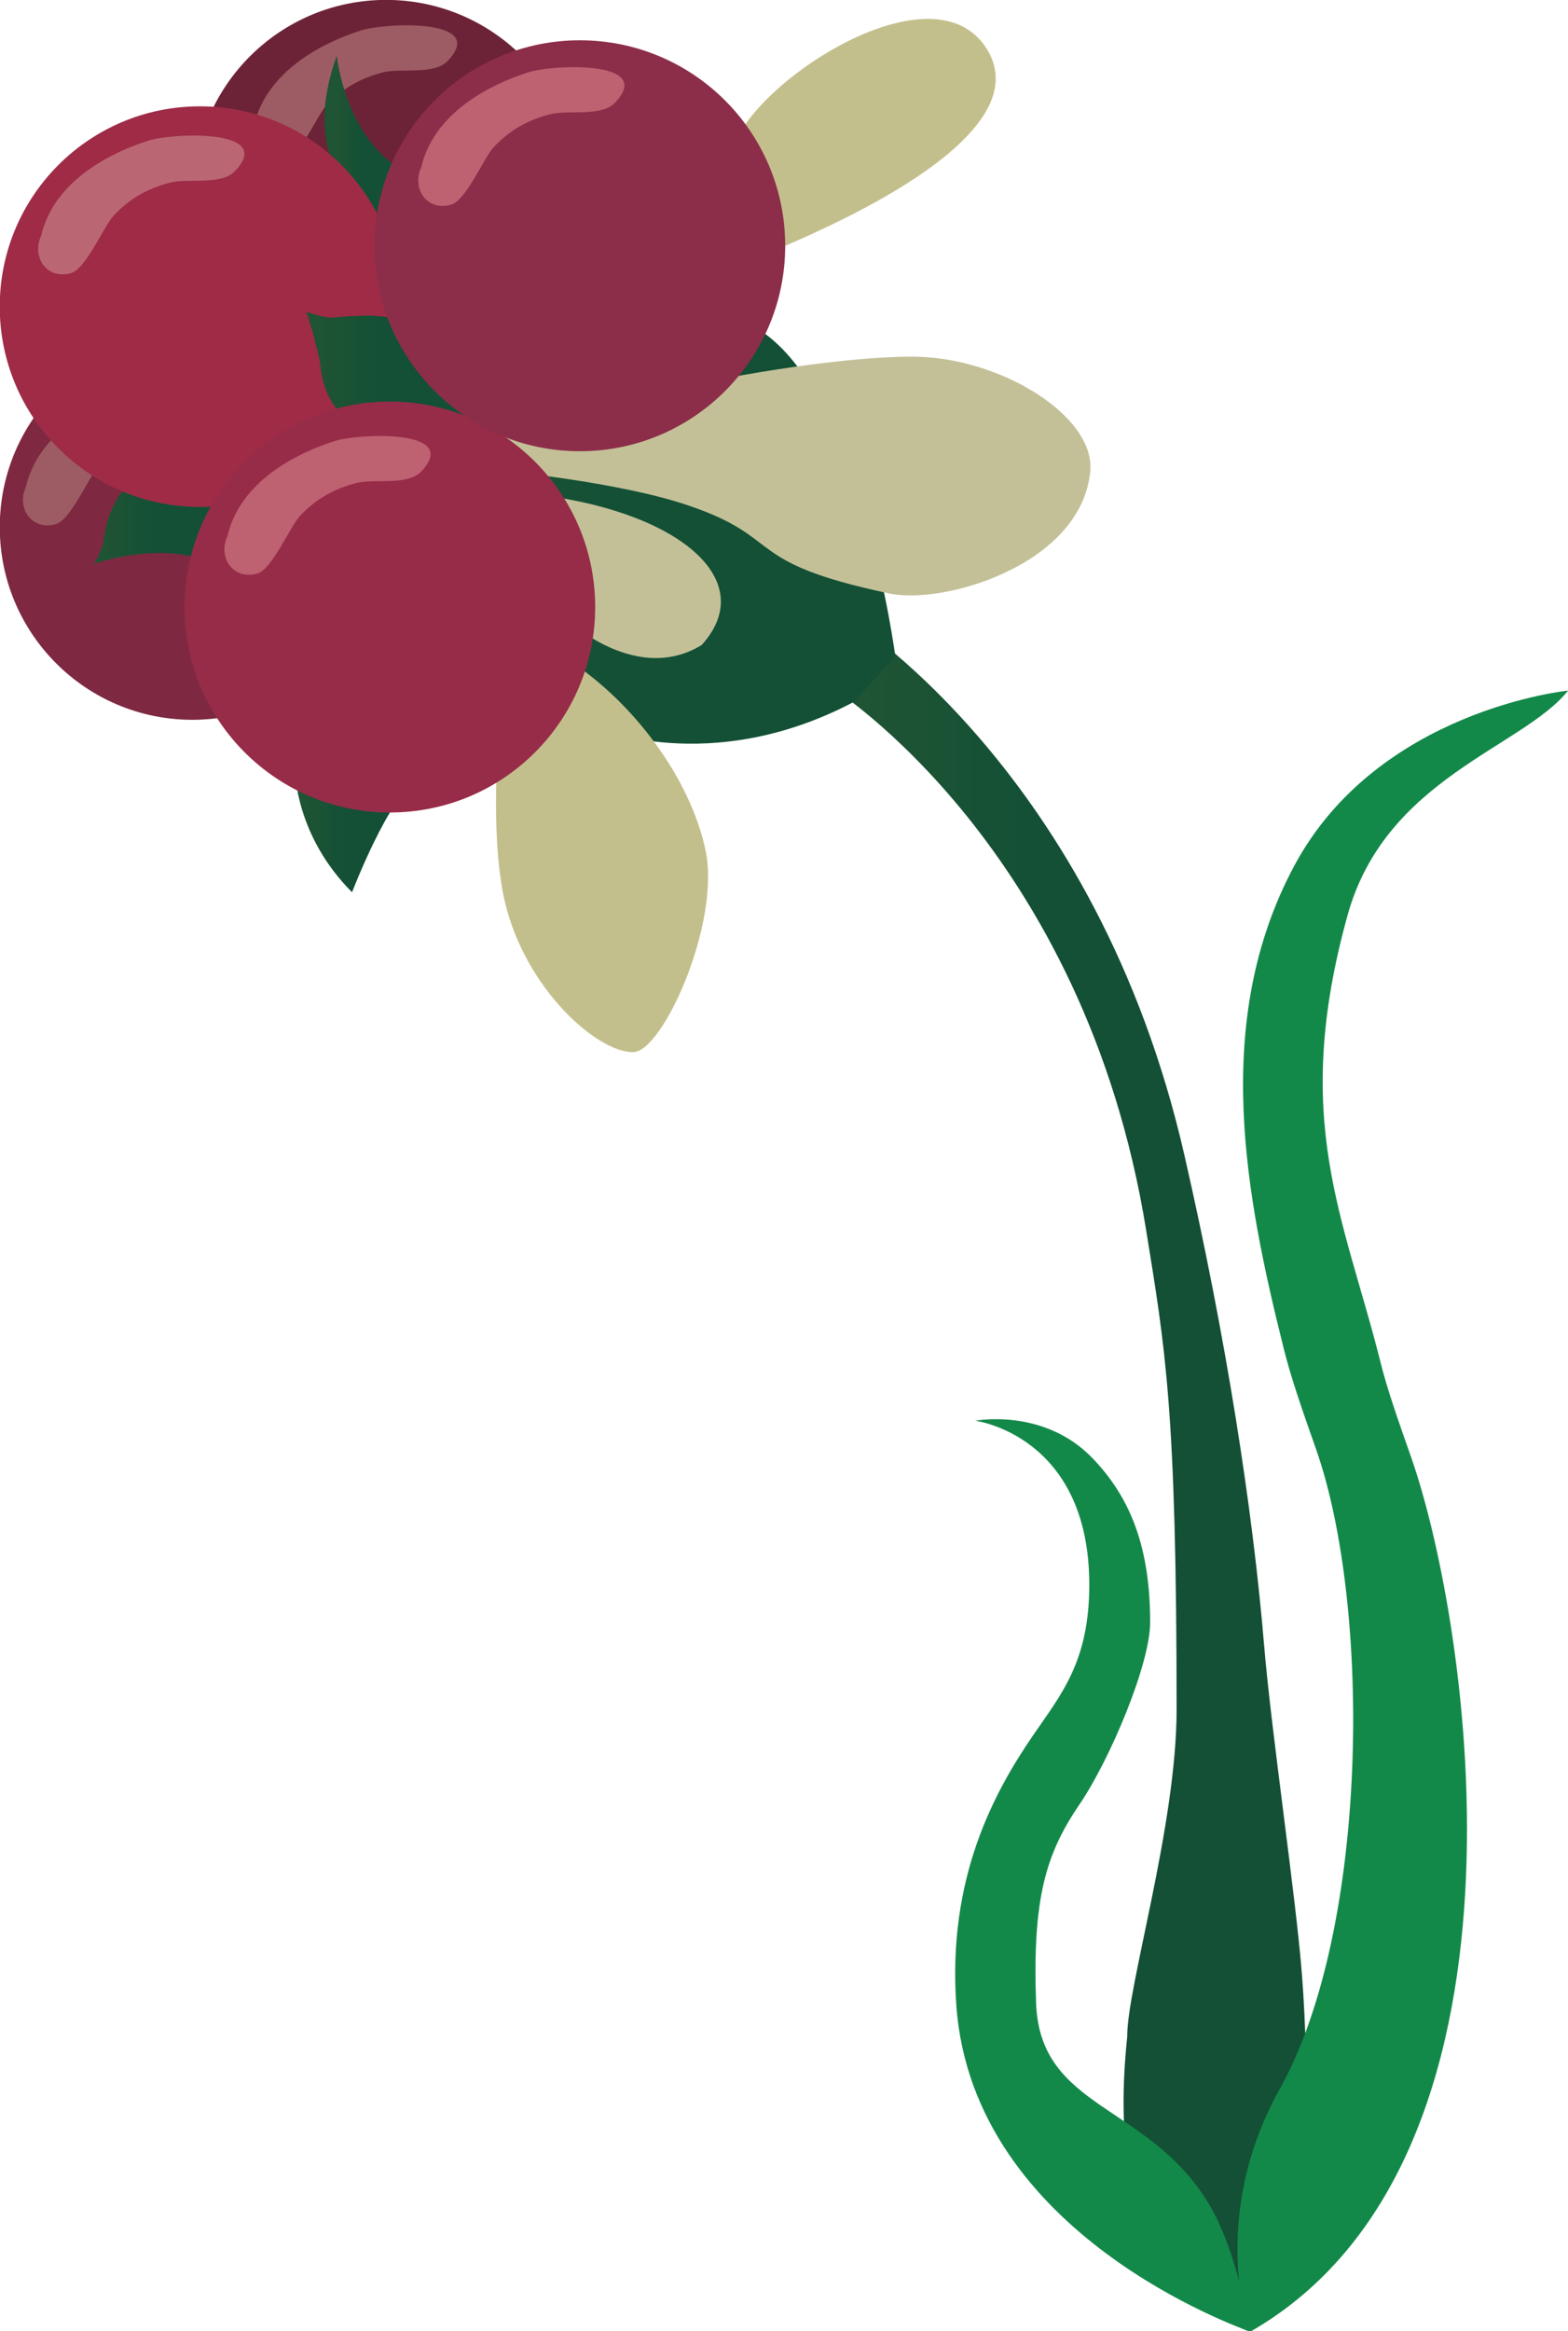 <?xml version="1.0" encoding="UTF-8" standalone="no"?>
<!-- Created with Inkscape (http://www.inkscape.org/) -->

<svg
   width="24.261mm"
   height="36.045mm"
   viewBox="0 0 24.261 36.045"
   version="1.1"
   id="svg1"
   inkscape:version="1.3.2 (091e20e, 2023-11-25, custom)"
   sodipodi:docname="Spiderwort.svg"
   xmlns:inkscape="http://www.inkscape.org/namespaces/inkscape"
   xmlns:sodipodi="http://sodipodi.sourceforge.net/DTD/sodipodi-0.dtd"
   xmlns="http://www.w3.org/2000/svg"
   xmlns:svg="http://www.w3.org/2000/svg">
  <sodipodi:namedview
     id="namedview1"
     pagecolor="#505050"
     bordercolor="#ffffff"
     borderopacity="1"
     inkscape:showpageshadow="0"
     inkscape:pageopacity="0"
     inkscape:pagecheckerboard="1"
     inkscape:deskcolor="#505050"
     inkscape:document-units="mm"
     inkscape:zoom="4"
     inkscape:cx="30.25"
     inkscape:cy="78.875"
     inkscape:window-width="1920"
     inkscape:window-height="1027"
     inkscape:window-x="1912"
     inkscape:window-y="378"
     inkscape:window-maximized="1"
     inkscape:current-layer="layer1" />
  <defs
     id="defs1">
    <clipPath
       clipPathUnits="userSpaceOnUse"
       id="clipPath4693">
      <path
         d="M 21,21 H 672.974 V 531.235 H 21 Z"
         transform="translate(-610.265,-139.61)"
         id="path4693" />
    </clipPath>
    <clipPath
       clipPathUnits="userSpaceOnUse"
       id="clipPath4695">
      <path
         d="M 21,21 H 672.974 V 531.235 H 21 Z"
         transform="translate(-596.027,-142.539)"
         id="path4695" />
    </clipPath>
    <linearGradient
       x1="0"
       y1="0"
       x2="1"
       y2="0"
       gradientUnits="userSpaceOnUse"
       gradientTransform="matrix(1.037,0,0,1.037,113.917,83.173)"
       spreadMethod="pad"
       id="linearGradient4699">
      <stop
         style="stop-opacity:1;stop-color:#1f5434"
         offset="0"
         id="stop4695" />
      <stop
         style="stop-opacity:1;stop-color:#1f5434"
         offset="0.067"
         id="stop4696" />
      <stop
         style="stop-opacity:1;stop-color:#135035"
         offset="0.433"
         id="stop4697" />
      <stop
         style="stop-opacity:1;stop-color:#135035"
         offset="0.584"
         id="stop4698" />
      <stop
         style="stop-opacity:1;stop-color:#135035"
         offset="1"
         id="stop4699" />
    </linearGradient>
    <clipPath
       clipPathUnits="userSpaceOnUse"
       id="clipPath4701">
      <path
         d="M 21,21 H 672.974 V 531.235 H 21 Z"
         transform="translate(-601.765,-124.942)"
         id="path4701" />
    </clipPath>
    <clipPath
       clipPathUnits="userSpaceOnUse"
       id="clipPath4703">
      <path
         d="M 21,21 H 672.974 V 531.235 H 21 Z"
         transform="translate(-586.027,-126.705)"
         id="path4703" />
    </clipPath>
    <linearGradient
       x1="0"
       y1="0"
       x2="1"
       y2="0"
       gradientUnits="userSpaceOnUse"
       gradientTransform="matrix(7.394,0,0,7.394,121.6,127.887)"
       spreadMethod="pad"
       id="linearGradient4707">
      <stop
         style="stop-opacity:1;stop-color:#1f5434"
         offset="0"
         id="stop4703" />
      <stop
         style="stop-opacity:1;stop-color:#1f5434"
         offset="0.067"
         id="stop4704" />
      <stop
         style="stop-opacity:1;stop-color:#135035"
         offset="0.433"
         id="stop4705" />
      <stop
         style="stop-opacity:1;stop-color:#135035"
         offset="0.584"
         id="stop4706" />
      <stop
         style="stop-opacity:1;stop-color:#135035"
         offset="1"
         id="stop4707" />
    </linearGradient>
    <linearGradient
       x1="0"
       y1="0"
       x2="1"
       y2="0"
       gradientUnits="userSpaceOnUse"
       gradientTransform="matrix(7.467,0,0,7.467,115.128,104.489)"
       spreadMethod="pad"
       id="linearGradient4712">
      <stop
         style="stop-opacity:1;stop-color:#1f5434"
         offset="0"
         id="stop4708" />
      <stop
         style="stop-opacity:1;stop-color:#1f5434"
         offset="0.067"
         id="stop4709" />
      <stop
         style="stop-opacity:1;stop-color:#135035"
         offset="0.433"
         id="stop4710" />
      <stop
         style="stop-opacity:1;stop-color:#135035"
         offset="0.584"
         id="stop4711" />
      <stop
         style="stop-opacity:1;stop-color:#135035"
         offset="1"
         id="stop4712" />
    </linearGradient>
    <linearGradient
       x1="0"
       y1="0"
       x2="1"
       y2="0"
       gradientUnits="userSpaceOnUse"
       gradientTransform="matrix(1.881,0,0,1.881,113.309,95.081)"
       spreadMethod="pad"
       id="linearGradient4717">
      <stop
         style="stop-opacity:1;stop-color:#1f5434"
         offset="0"
         id="stop4713" />
      <stop
         style="stop-opacity:1;stop-color:#1f5434"
         offset="0.067"
         id="stop4714" />
      <stop
         style="stop-opacity:1;stop-color:#135035"
         offset="0.433"
         id="stop4715" />
      <stop
         style="stop-opacity:1;stop-color:#135035"
         offset="0.584"
         id="stop4716" />
      <stop
         style="stop-opacity:1;stop-color:#135035"
         offset="1"
         id="stop4717" />
    </linearGradient>
    <clipPath
       clipPathUnits="userSpaceOnUse"
       id="clipPath4719">
      <path
         d="M 21,21 H 672.974 V 531.235 H 21 Z"
         transform="translate(-606.827,-116.442)"
         id="path4719" />
    </clipPath>
    <clipPath
       clipPathUnits="userSpaceOnUse"
       id="clipPath4721">
      <path
         d="M 21,21 H 672.974 V 531.235 H 21 Z"
         transform="translate(-617.027,-141.413)"
         id="path4721" />
    </clipPath>
    <clipPath
       clipPathUnits="userSpaceOnUse"
       id="clipPath4723">
      <path
         d="M 21,21 H 672.974 V 531.235 H 21 Z"
         transform="translate(-615.777,-131.288)"
         id="path4723" />
    </clipPath>
    <clipPath
       clipPathUnits="userSpaceOnUse"
       id="clipPath4725">
      <path
         d="M 21,21 H 672.974 V 531.235 H 21 Z"
         transform="translate(-609.493,-121.109)"
         id="path4725" />
    </clipPath>
    <linearGradient
       x1="0"
       y1="0"
       x2="1"
       y2="0"
       gradientUnits="userSpaceOnUse"
       gradientTransform="matrix(2.296,0,0,2.296,110.189,90.834)"
       spreadMethod="pad"
       id="linearGradient4729">
      <stop
         style="stop-opacity:1;stop-color:#1f5434"
         offset="0"
         id="stop4725" />
      <stop
         style="stop-opacity:1;stop-color:#1f5434"
         offset="0.067"
         id="stop4726" />
      <stop
         style="stop-opacity:1;stop-color:#135035"
         offset="0.433"
         id="stop4727" />
      <stop
         style="stop-opacity:1;stop-color:#135035"
         offset="0.584"
         id="stop4728" />
      <stop
         style="stop-opacity:1;stop-color:#135035"
         offset="1"
         id="stop4729" />
    </linearGradient>
    <clipPath
       clipPathUnits="userSpaceOnUse"
       id="clipPath4731">
      <path
         d="M 21,21 H 672.974 V 531.235 H 21 Z"
         transform="translate(-627.659,-85.775)"
         id="path4731" />
    </clipPath>
    <clipPath
       clipPathUnits="userSpaceOnUse"
       id="clipPath4733">
      <path
         d="M 21,21 H 672.974 V 531.235 H 21 Z"
         transform="translate(-641.659,-110.11)"
         id="path4733" />
    </clipPath>
    <clipPath
       clipPathUnits="userSpaceOnUse"
       id="clipPath4735">
      <path
         d="M 21,21 H 672.974 V 531.235 H 21 Z"
         transform="translate(-602.435,-134.61)"
         id="path4735" />
    </clipPath>
    <linearGradient
       x1="0"
       y1="0"
       x2="1"
       y2="0"
       gradientUnits="userSpaceOnUse"
       gradientTransform="matrix(2.891,0,0,2.891,113.483,90.178)"
       spreadMethod="pad"
       id="linearGradient4739">
      <stop
         style="stop-opacity:1;stop-color:#1f5434"
         offset="0"
         id="stop4735" />
      <stop
         style="stop-opacity:1;stop-color:#1f5434"
         offset="0.067"
         id="stop4736" />
      <stop
         style="stop-opacity:1;stop-color:#135035"
         offset="0.433"
         id="stop4737" />
      <stop
         style="stop-opacity:1;stop-color:#135035"
         offset="0.584"
         id="stop4738" />
      <stop
         style="stop-opacity:1;stop-color:#135035"
         offset="1"
         id="stop4739" />
    </linearGradient>
    <clipPath
       clipPathUnits="userSpaceOnUse"
       id="clipPath4741">
      <path
         d="M 21,21 H 672.974 V 531.235 H 21 Z"
         transform="translate(-610.993,-121.442)"
         id="path4741" />
    </clipPath>
    <clipPath
       clipPathUnits="userSpaceOnUse"
       id="clipPath4743">
      <path
         d="M 21,21 H 672.974 V 531.235 H 21 Z"
         transform="translate(-619.327,-137.276)"
         id="path4743" />
    </clipPath>
    <clipPath
       clipPathUnits="userSpaceOnUse"
       id="clipPath4745">
      <path
         d="M 21,21 H 672.974 V 531.235 H 21 Z"
         transform="translate(-603.361,-140.705)"
         id="path4745" />
    </clipPath>
    <clipPath
       clipPathUnits="userSpaceOnUse"
       id="clipPath4747">
      <path
         d="M 21,21 H 672.974 V 531.235 H 21 Z"
         transform="translate(-594.861,-124.538)"
         id="path4747" />
    </clipPath>
    <clipPath
       clipPathUnits="userSpaceOnUse"
       id="clipPath4749">
      <path
         d="M 21,21 H 672.974 V 531.235 H 21 Z"
         transform="translate(-586.693,-137.705)"
         id="path4749" />
    </clipPath>
  </defs>
  <g
     inkscape:label="Layer 1"
     inkscape:groupmode="layer"
     id="layer1"
     transform="translate(-108.744,-77.523)">
    <path
       id="path4692"
       d="m 0,0 c 0,4.66 -3.777,8.438 -8.438,8.438 -4.66,0 -8.439,-3.778 -8.439,-8.438 0,-4.66 3.779,-8.439 8.439,-8.439 C -3.777,-8.439 0,-4.66 0,0"
       style="fill:#6d2337;fill-opacity:1;fill-rule:nonzero;stroke:none"
       transform="matrix(0.353,0,0,-0.353,117.696,80.5)"
       clip-path="url(#clipPath4693)" />
    <path
       id="path4694"
       d="M 0,0 C 0.504,2.186 2.619,3.498 4.676,4.166 5.746,4.516 10.295,4.715 8.49,2.834 7.889,2.206 6.438,2.533 5.662,2.337 4.691,2.09 3.867,1.635 3.166,0.874 2.742,0.414 1.959,-1.457 1.301,-1.633 0.217,-1.924 -0.418,-0.891 0,0"
       style="fill:#9d5c64;fill-opacity:1;fill-rule:nonzero;stroke:none"
       transform="matrix(0.353,0,0,-0.353,112.673,79.466)"
       clip-path="url(#clipPath4695)" />
    <path
       id="path4699"
       d="m 114.32,80.584 0.544,0.514 0.091,-0.951 c -0.882,-0.529 -1,-1.764 -1,-1.764 v 0 c -0.588,1.647 0.365,2.201 0.365,2.201"
       style="fill:url(#linearGradient4699);stroke:none;stroke-width:0.353" />
    <path
       id="path4700"
       d="m 0,0 c 0,4.66 -3.777,8.439 -8.438,8.439 -4.66,0 -8.439,-3.779 -8.439,-8.439 0,-4.66 3.779,-8.438 8.439,-8.438 C -3.777,-8.438 0,-4.66 0,0"
       style="fill:#7e2941;fill-opacity:1;fill-rule:nonzero;stroke:none"
       transform="matrix(0.353,0,0,-0.353,114.698,85.674)"
       clip-path="url(#clipPath4701)" />
    <path
       id="path4702"
       d="M 0,0 C 0.504,2.186 2.619,3.498 4.676,4.168 5.746,4.516 10.295,4.717 8.49,2.834 7.889,2.207 6.438,2.534 5.662,2.338 4.691,2.092 3.867,1.636 3.166,0.875 2.742,0.414 1.959,-1.456 1.301,-1.633 0.217,-1.922 -0.418,-0.891 0,0"
       style="fill:#9d5c64;fill-opacity:1;fill-rule:nonzero;stroke:none"
       transform="matrix(0.353,0,0,-0.353,109.145,85.052)"
       clip-path="url(#clipPath4703)" />
    <path
       id="path4707"
       d="m 121.599,88.144 c 0.034,0.023 3.921,2.464 4.88,8.407 v 0 c 0.294,1.822 0.47,2.763 0.47,7.408 v 0 c 0,1.796 -0.771,4.296 -0.764,5.057 v 0 c -0.341,3.258 0.971,3.549 1.07,3.846 v 0 l 1,0.236 c 0.353,-0.411 0.871,-1.893 0.635,-5.023 v 0 c -0.091,-1.199 -0.477,-3.781 -0.587,-5.115 v 0 c -0.177,-2.116 -0.589,-4.762 -1.235,-7.584 v 0 c -1.363,-5.946 -5.196,-8.302 -5.351,-8.408 v 0 z"
       style="fill:url(#linearGradient4707);stroke:none;stroke-width:0.353" />
    <path
       id="path4712"
       d="m 115.131,83.381 1.822,3.351 0.97,2.028 c 0,0 1.794,0.794 4.028,-0.382 v 0 l 0.646,-0.706 c 0,0 -0.529,-4.057 -2.116,-5.056 v 0 c -0.35,-0.22 -0.807,-0.307 -1.305,-0.307 v 0 c -1.76,-3.52e-4 -4.045,1.071 -4.045,1.071"
       style="fill:url(#linearGradient4712);stroke:none;stroke-width:0.353" />
    <path
       id="path4717"
       d="m 113.309,89.437 c 0,0.023 0.01,1.01 0.882,1.882 v 0 c 0,0 0.588,-1.529 0.999,-1.705 v 0 l -1.881,-0.177 z"
       style="fill:url(#linearGradient4717);stroke:none;stroke-width:0.353" />
    <path
       id="path4718"
       d="M 0,0 C 0,0 -0.465,-4.049 0.074,-7.278 0.775,-11.475 4.199,-14.528 5.832,-14.5 7.135,-14.477 9.666,-8.832 9,-5.666 8.332,-2.5 5.832,0.834 3,2.668 Z"
       style="fill:#c3bf8c;fill-opacity:1;fill-rule:nonzero;stroke:none"
       transform="matrix(0.353,0,0,-0.353,116.484,88.673)"
       clip-path="url(#clipPath4719)" />
    <path
       id="path4720"
       d="M 0,0 C 0.5,2.75 8.699,8.33 11.125,4.5 13.5,0.75 4.625,-3.125 2.301,-4.138 2.301,-4.138 1.25,-3.625 0,0"
       style="fill:#c3bf8c;fill-opacity:1;fill-rule:nonzero;stroke:none"
       transform="matrix(0.353,0,0,-0.353,120.082,79.863)"
       clip-path="url(#clipPath4721)" />
    <path
       id="path4722"
       d="m 0,0 c 0,0 5.414,1.125 9.125,1.125 3.834,0 8.041,-2.606 7.793,-5.042 C 16.5,-8 10.5,-9.75 8.125,-9.25 c -6.576,1.384 -4.527,2.416 -8.875,3.875 -3.072,1.031 -8.125,1.5 -8.125,1.5 l -1.074,1.196 0.699,0.304 z"
       style="fill:#c3c098;fill-opacity:1;fill-rule:nonzero;stroke:none"
       transform="matrix(0.353,0,0,-0.353,119.641,83.435)"
       clip-path="url(#clipPath4723)" />
    <path
       id="path4724"
       d="M 0,0 C 0,0 3.166,-3.166 6.166,-1.333 8.783,1.555 5.033,4.639 -1.467,5.305"
       style="fill:#c3c098;fill-opacity:1;fill-rule:nonzero;stroke:none"
       transform="matrix(0.353,0,0,-0.353,117.424,87.026)"
       clip-path="url(#clipPath4725)" />
    <path
       id="path4729"
       d="m 110.336,85.949 c -0.053,0.103 -0.059,0.191 -0.147,0.294 v 0 c 0,0 1,-0.353 1.767,-0.04 v 0 l 0.529,-0.646 -1.281,-0.71 c 0,0 -0.006,-7.06e-4 -0.018,-7.06e-4 v 0 c -0.112,0 -0.73,0.049 -0.85,1.103"
       style="fill:url(#linearGradient4729);stroke:none;stroke-width:0.353" />
    <path
       id="path4730"
       d="m 0,0 c 0.02,0.002 4.992,-0.648 5,-7.166 0.004,-3.416 -1.26,-4.848 -2.5,-6.666 -1.631,-2.395 -3.73,-6.154 -3.328,-11.773 0.721,-10.086 12.49,-14.12 12.863,-14.297 0,0 -0.502,3.5 -1.834,5.666 -2.674,4.345 -7.367,4.07 -7.533,8.736 -0.164,4.588 0.434,6.541 1.9,8.691 1.332,1.954 3.1,6.143 3.1,7.977 0,3.295 -0.865,5.451 -2.5,7.166 C 3.021,0.588 0,0 0,0"
       style="fill:#138949;fill-opacity:1;fill-rule:nonzero;stroke:none"
       transform="matrix(0.353,0,0,-0.353,123.833,99.491)"
       clip-path="url(#clipPath4731)" />
    <path
       id="path4732"
       d="m 0,0 c -3.666,-6.834 -2.125,-14.52 -0.455,-21.198 0.322,-1.285 0.824,-2.713 1.406,-4.365 2.426,-6.895 2.328,-21.008 -1.584,-28.008 -3.166,-5.666 -1.332,-10.666 -1.332,-10.666 13.166,7.5 9.678,30.951 7.078,38.338 -0.556,1.582 -1.037,2.947 -1.324,4.095 -1.597,6.392 -3.955,10.638 -1.455,19.636 C 4,3.832 10,5.166 12,7.666 12,7.666 3.668,6.832 0,0"
       style="fill:#138949;fill-opacity:1;fill-rule:nonzero;stroke:none"
       transform="matrix(0.353,0,0,-0.353,128.771,90.907)"
       clip-path="url(#clipPath4733)" />
    <path
       id="path4734"
       d="m 0,0 c 0,4.844 -3.928,8.773 -8.773,8.773 -4.846,0 -8.774,-3.929 -8.774,-8.773 0,-4.846 3.928,-8.775 8.774,-8.775 C -3.928,-8.775 0,-4.846 0,0"
       style="fill:#9f2b47;fill-opacity:1;fill-rule:nonzero;stroke:none"
       transform="matrix(0.353,0,0,-0.353,114.934,82.264)"
       clip-path="url(#clipPath4735)" />
    <path
       id="path4739"
       d="m 113.482,82.347 c 0.029,0.059 0.054,0.173 0.106,0.327 v 0 c 0.041,0.195 0.102,0.377 0.11,0.474 v 0 c 0.08,0.968 0.903,1.114 0.903,1.114 v 0 l 1.771,0.132 -0.157,-0.901 c -0.515,-1.044 -1.514,-1.105 -1.911,-1.088 v 0 c -0.094,0.004 -0.351,0.019 -0.412,0.029 v 0 c -0.083,0.015 -0.411,-0.088 -0.411,-0.088 z"
       style="fill:url(#linearGradient4739);stroke:none;stroke-width:0.353" />
    <path
       id="path4740"
       d="m 0,0 c 0,4.971 -4.029,9 -9,9 -4.971,0 -9,-4.029 -9,-9 0,-4.971 4.029,-9 9,-9 4.971,0 9,4.029 9,9"
       style="fill:#972c48;fill-opacity:1;fill-rule:nonzero;stroke:none"
       transform="matrix(0.353,0,0,-0.353,117.953,86.909)"
       clip-path="url(#clipPath4741)" />
    <path
       id="path4742"
       d="m 0,0 c 0,4.971 -4.029,9 -9,9 -4.971,0 -9,-4.029 -9,-9 0,-4.971 4.029,-9 9,-9 4.971,0 9,4.029 9,9"
       style="fill:#8c2e49;fill-opacity:1;fill-rule:nonzero;stroke:none"
       transform="matrix(0.353,0,0,-0.353,120.893,81.323)"
       clip-path="url(#clipPath4743)" />
    <path
       id="path4744"
       d="M 0,0 C 0.504,2.186 2.619,3.498 4.676,4.166 5.746,4.516 10.295,4.715 8.49,2.834 7.889,2.206 6.438,2.533 5.662,2.337 4.691,2.09 3.867,1.635 3.166,0.874 2.742,0.414 1.959,-1.457 1.301,-1.633 0.217,-1.924 -0.418,-0.891 0,0"
       style="fill:#be6171;fill-opacity:1;fill-rule:nonzero;stroke:none"
       transform="matrix(0.353,0,0,-0.353,115.261,80.113)"
       clip-path="url(#clipPath4745)" />
    <path
       id="path4746"
       d="M 0,0 C 0.504,2.186 2.619,3.498 4.676,4.167 5.746,4.516 10.295,4.716 8.49,2.834 7.889,2.206 6.438,2.534 5.662,2.337 4.691,2.091 3.867,1.636 3.166,0.874 2.742,0.414 1.959,-1.456 1.301,-1.633 0.217,-1.923 -0.418,-0.891 0,0"
       style="fill:#be6171;fill-opacity:1;fill-rule:nonzero;stroke:none"
       transform="matrix(0.353,0,0,-0.353,112.262,85.816)"
       clip-path="url(#clipPath4747)" />
    <path
       id="path4748"
       d="M 0,0 C 0.504,2.186 2.619,3.498 4.676,4.167 5.748,4.516 10.297,4.716 8.492,2.834 7.891,2.207 6.438,2.533 5.664,2.338 4.691,2.091 3.869,1.635 3.168,0.875 2.744,0.414 1.961,-1.457 1.301,-1.633 0.217,-1.923 -0.418,-0.891 0,0"
       style="fill:#ba6773;fill-opacity:1;fill-rule:nonzero;stroke:none"
       transform="matrix(0.353,0,0,-0.353,109.38,81.171)"
       clip-path="url(#clipPath4749)" />
  </g>
</svg>

